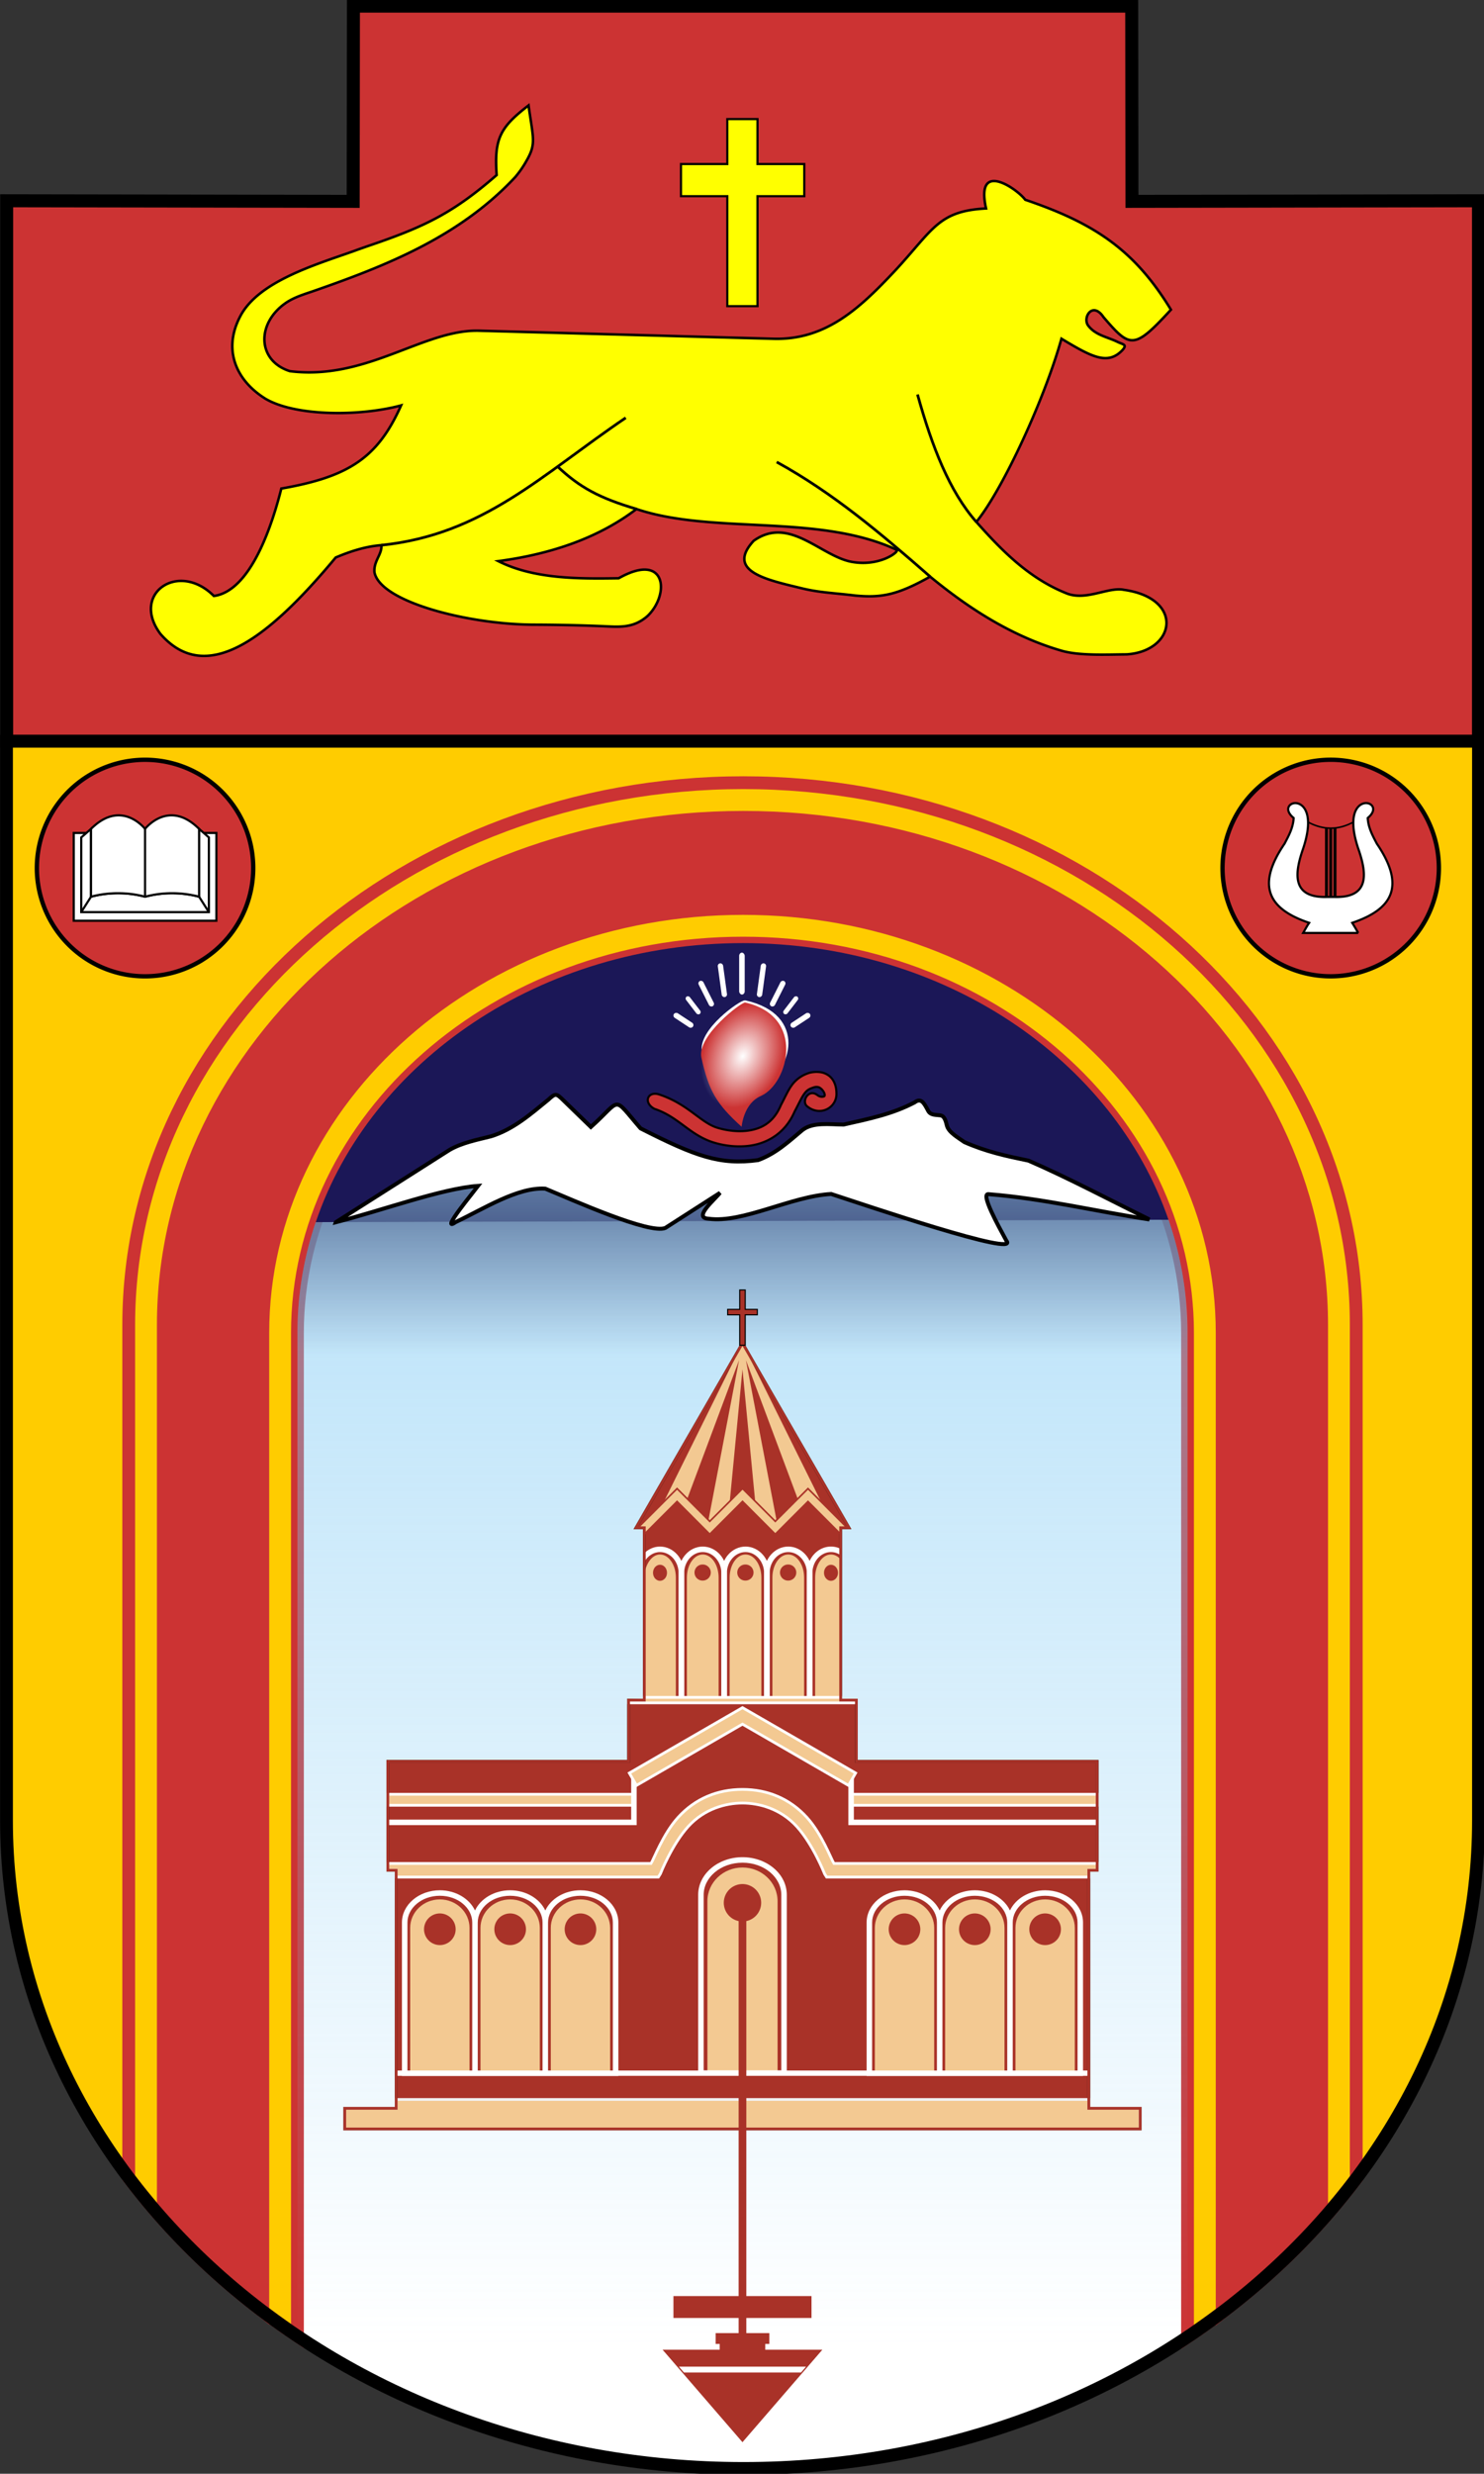 <svg xmlns="http://www.w3.org/2000/svg" xmlns:xlink="http://www.w3.org/1999/xlink" width="578.435" height="963.342" viewBox="0 0 153.044 254.884"><rect x="0" y="0" width="153.044" height="254.884" fill="#333333" stroke="none"/><defs><linearGradient id="d"><stop style="stop-color:#1b1757;stop-opacity:1" offset="0"/><stop style="stop-color:#1b1757;stop-opacity:0" offset="1"/></linearGradient><linearGradient gradientTransform="matrix(.662 0 0 .662 -123.416 -6.784)" xlink:href="#a" id="g" x1="396.479" y1="145.239" x2="396.479" y2="184.66" gradientUnits="userSpaceOnUse"/><linearGradient id="a"><stop style="stop-color:#5d79a2;stop-opacity:1" offset="0"/><stop style="stop-color:#5d79a2;stop-opacity:0" offset="1"/></linearGradient><linearGradient gradientTransform="matrix(.662 0 0 .662 -123.416 -6.784)" xlink:href="#b" id="e" x1="396.479" y1="167.849" x2="396.479" y2="413.524" gradientUnits="userSpaceOnUse"/><linearGradient id="b"><stop style="stop-color:#7fcaf4;stop-opacity:1" offset="0"/><stop style="stop-color:#7fcaf4;stop-opacity:0" offset="1"/></linearGradient><linearGradient id="c"><stop style="stop-color:#fff;stop-opacity:1" offset="0"/><stop style="stop-color:#fff;stop-opacity:0" offset="1"/></linearGradient><linearGradient xlink:href="#d" id="f" x1="139.095" y1="96.432" x2="139.095" y2="111.719" gradientUnits="userSpaceOnUse" gradientTransform="matrix(2.502 0 0 2.502 -208.98 -146.372)"/><radialGradient xlink:href="#c" id="h" cx="721.724" cy="182.712" fx="721.724" fy="182.712" r="5.625" gradientUnits="userSpaceOnUse" gradientTransform="matrix(1.036 .273 -.272 1.434 -544.332 -434.462)"/></defs><path d="M26.504 21.6v-82.624l53.02.09.038-29.842h119.084l.037 29.842 53.023-.09V21.6z" style="display:inline;fill:#c33;fill-opacity:1;stroke:#000;stroke-width:1.986;stroke-linecap:butt;stroke-linejoin:miter;stroke-miterlimit:4;stroke-dasharray:none;stroke-opacity:1" transform="translate(-17.175 61.816) scale(.674)"/><path style="display:inline;fill:#ff0;fill-opacity:1;stroke:#000;stroke-width:.386px;stroke-linecap:butt;stroke-linejoin:miter;stroke-opacity:1" d="M98.841-41.156c15.026.41 30.051.822 45.077 1.233 8.09.198 13.307-4.894 18.447-10.336 5.93-6.382 6.644-9.204 13.993-9.588-1.69-7.595 4.918-2.85 5.991-1.332 10.698 3.62 16.764 7.737 22.299 16.808-5.674 6.17-6.23 5.894-10.32 1.138-1.72-2.537-3.307.18-2.285 1.363 1.109 1.394 2.803 1.646 4.353 2.384.906.452 1.584.402.884 1.235-2.282 2.486-4.815 1.059-9.384-1.683-2.626 9.348-9.005 23.073-13.023 28.008C178.55-7.808 182.79-3.337 188.696-1c3 1.187 6.35-1.038 8.778-.543 9.224 1.301 7.937 9.361.406 9.866-3 .015-7.207.24-9.96-.558-8.157-2.361-14.917-7.062-20.118-11.33-5.18 2.928-7.664 3.24-11.444 2.897-3.145-.39-5.459-.446-8.16-1.103-5.36-1.302-11.716-2.577-7.396-7.268 5.532-3.96 10.407 2.56 15.245 3.254 4.15.661 7.142-1.646 6.623-1.886-12.001-5.568-28.073-2.284-39.805-6.227-5.598 4.263-12.712 6.84-21.134 7.964 5.49 2.775 12.415 2.708 18.413 2.621 7.305-4.128 7.867 2.408 4.454 5.735-2.207 1.97-4.408 1.693-6.958 1.586a280.682 280.682 0 0 0-10.527-.226C97.063 3.738 83.611.277 82.778-4.242c-.151-1.701 1.198-2.754 1.057-4.13-2.421.174-4.872.983-6.989 1.886C66.317 6.174 56.94 13.113 50.026 5.19 45.425-.96 52.786-6.03 58.209-.606c5.817-.788 9.065-11.477 10.318-16.42 10.27-1.796 14.743-4.665 18.325-12.712-6.245 1.685-16.059 1.7-20.705-.99-4.578-2.823-6.64-7.58-3.847-12.743 2.821-5.215 11.296-7.73 17.199-9.817.973-.358 1.916-.687 2.83-.999 8.314-2.852 12.569-4.939 19.147-10.664-.378-5.502.443-7.242 4.881-10.65.707 5.129 1.206 5.858-.34 8.513a15.232 15.232 0 0 1-1.716 2.464c-8.59 9.208-20.01 13.623-30.873 17.413-1.525.517-2.963.954-4.217 1.81-4.509 3.107-4.408 8.827.622 10.426 11.754 1.48 20.493-6.44 29.01-6.182z" transform="translate(-17.175 61.816) scale(.674)"/><path style="display:inline;fill:none;stroke:#000;stroke-width:.415px;stroke-linecap:butt;stroke-linejoin:miter;stroke-opacity:1" d="M167.802-3.564c-7.45-6.521-14.824-12.77-23.474-17.52M83.835-8.372c15.592-1.602 24.55-10.788 37.39-19.471M174.873-11.926c-4.118-4.667-6.774-11.494-9.002-19.482" transform="translate(-17.175 61.816) scale(.674)"/><path style="display:inline;fill:none;stroke:#000;stroke-width:.415px;stroke-linecap:butt;stroke-linejoin:miter;stroke-opacity:1" d="M122.865-13.896c-5.706-1.697-8.678-3.291-12.155-6.58" transform="translate(-17.175 61.816) scale(.674)"/><path d="M136.769-73.509v6.87h-7.087v4.92h7.087v16.809h4.62v-16.808h7.156v-4.921h-7.156v-6.87z" style="display:inline;fill:#ff0;fill-opacity:1;stroke:#000;stroke-width:.334;stroke-linecap:butt;stroke-linejoin:miter;stroke-miterlimit:4;stroke-dasharray:none;stroke-opacity:1" transform="translate(-17.175 61.816) scale(.674)"/><path d="M26.476 21.6v164.992c0 54.676 50.576 99.05 112.768 99.05s112.462-44.374 112.462-99.05V21.6z" style="display:inline;fill:#fc0;fill-opacity:1;stroke:none;stroke-width:.066;stroke-miterlimit:4;stroke-dasharray:none" transform="translate(-17.175 61.816) scale(.674)"/><path d="M139.186 52.46c-37.81 0-68.194 26.86-68.194 59.575v153.37c18.96 12.693 42.616 20.237 68.251 20.237 25.548 0 49.08-7.492 67.945-20.106v-153.5c0-32.725-30.192-59.576-68.002-59.576z" style="display:inline;fill:#fff;fill-opacity:1;stroke:none;stroke-width:.066;stroke-miterlimit:4;stroke-dasharray:none" transform="translate(-17.175 61.816) scale(.674)"/><path d="M237.563 55.204a16.552 16.552 0 0 1-22.69-5.75 16.552 16.552 0 0 1 5.748-22.691 16.552 16.552 0 0 1 22.691 5.747 16.552 16.552 0 0 1-5.746 22.692" style="display:inline;opacity:1;fill:#c33;fill-opacity:1;fill-rule:evenodd;stroke:#000;stroke-width:.662;stroke-linecap:square;stroke-miterlimit:4;stroke-dasharray:none;stroke-dashoffset:0;stroke-opacity:1;paint-order:markers fill stroke" transform="translate(-17.175 61.816) scale(.674)"/><path d="M223.645 31.058c-.98.024-1.675 1.08-.22 2.274-.076 1.506-.776 2.748-1.391 3.926-4.448 6.53-2.379 10.035 3.765 12.1-.325.467-.624 1.039-.92 1.551h8.428a37.463 37.463 0 0 0-.92-1.551c6.144-2.065 8.213-5.57 3.765-12.1-.615-1.178-1.315-2.42-1.391-3.926 3.327-2.73-4.579-4.736-1.465 4.64 1.232 3.529 1.977 7.574-3.56 7.433h-1.285c-5.536.14-4.793-3.904-3.561-7.432 1.751-5.275.018-6.947-1.245-6.915z" style="display:inline;fill:#fff;fill-opacity:1;stroke:none;stroke-width:.246;stroke-linecap:butt;stroke-linejoin:miter;stroke-miterlimit:4;stroke-dasharray:none;stroke-opacity:1" transform="translate(-17.175 61.816) scale(.674)"/><path style="display:inline;fill:none;fill-opacity:1;stroke:#000;stroke-width:.331;stroke-linecap:butt;stroke-linejoin:miter;stroke-miterlimit:4;stroke-dasharray:none;stroke-opacity:1" d="M223.645 31.058c-.98.024-1.675 1.08-.22 2.274-.076 1.506-.776 2.748-1.391 3.926-4.448 6.53-2.379 10.035 3.765 12.1-.325.467-.624 1.039-.92 1.551h8.428a37.463 37.463 0 0 0-.92-1.551c6.144-2.065 8.213-5.57 3.765-12.1-.615-1.178-1.315-2.42-1.391-3.926 3.327-2.73-4.579-4.736-1.465 4.64 1.232 3.529 1.977 7.574-3.56 7.433h-1.285c-5.536.14-4.793-3.904-3.561-7.432 1.751-5.275.018-6.947-1.245-6.915z" transform="translate(-17.175 61.816) scale(.674)"/><path style="color:#000;font-style:normal;font-variant:normal;font-weight:400;font-stretch:normal;font-size:medium;line-height:normal;font-family:sans-serif;font-variant-ligatures:normal;font-variant-position:normal;font-variant-caps:normal;font-variant-numeric:normal;font-variant-alternates:normal;font-feature-settings:normal;text-indent:0;text-align:start;text-decoration:none;text-decoration-line:none;text-decoration-style:solid;text-decoration-color:#000;letter-spacing:normal;word-spacing:normal;text-transform:none;writing-mode:lr-tb;direction:ltr;text-orientation:mixed;dominant-baseline:auto;baseline-shift:baseline;text-anchor:start;white-space:normal;shape-padding:0;clip-rule:nonzero;display:inline;overflow:visible;visibility:visible;opacity:1;isolation:auto;mix-blend-mode:normal;color-interpolation:sRGB;color-interpolation-filters:linearRGB;solid-color:#000;solid-opacity:1;vector-effect:none;fill:#000;fill-opacity:1;fill-rule:nonzero;stroke:none;stroke-width:.459;stroke-linecap:butt;stroke-linejoin:miter;stroke-miterlimit:4;stroke-dasharray:none;stroke-dashoffset:0;stroke-opacity:1;color-rendering:auto;image-rendering:auto;shape-rendering:auto;text-rendering:auto;enable-background:accumulate" d="m225.746 33.89.005.277c.821.412 1.646.681 2.472.79v10.32h.457V35l.185.008v10.269h.458V35.009c.065-.002.13-.003.194-.006v10.274h.459v-10.32c.822-.108 1.643-.377 2.46-.795l.002-.272c-2.238 1.184-4.453 1.164-6.69 0z" transform="translate(-17.175 61.816) scale(.674)"/><path d="M56.147 55.206a16.552 16.552 0 0 1-22.69-5.75 16.552 16.552 0 0 1 5.748-22.691 16.552 16.552 0 0 1 22.691 5.747 16.552 16.552 0 0 1-5.746 22.692" style="display:inline;opacity:1;fill:#c33;fill-opacity:1;fill-rule:evenodd;stroke:#000;stroke-width:.662;stroke-linecap:square;stroke-miterlimit:4;stroke-dasharray:none;stroke-dashoffset:0;stroke-opacity:1;paint-order:markers fill stroke" transform="translate(-17.175 61.816) scale(.674)"/><path d="M36.764 35.622v13.42H58.589v-13.42H39.403z" style="fill:#fff;fill-opacity:1;stroke:#000;stroke-width:.331;stroke-linecap:butt;stroke-linejoin:miter;stroke-miterlimit:4;stroke-dasharray:none;stroke-opacity:1" transform="translate(-17.175 61.816) scale(.674)"/><path style="fill:#fff;fill-opacity:1;stroke:#000;stroke-width:.331;stroke-linecap:butt;stroke-linejoin:miter;stroke-miterlimit:4;stroke-dasharray:none;stroke-opacity:1" d="m39.408 35.002-1.498 1.305v11.415h19.534V36.307l-1.499-1.305v10.365a16.308 16.308 0 0 0-8.268 0 16.308 16.308 0 0 0-8.269 0z" transform="translate(-17.175 61.816) scale(.674)"/><path style="fill:#fff;fill-opacity:1;stroke:#000;stroke-width:.331;stroke-linecap:butt;stroke-linejoin:miter;stroke-miterlimit:4;stroke-dasharray:none;stroke-opacity:1" d="M43.394 32.935c-1.173.062-2.528.608-3.986 2.066v10.366c2.6-.697 5.567-.724 8.269 0a16.308 16.308 0 0 1 8.268 0V35.001c-4.666-4.665-8.268 0-8.268 0s-1.703-2.204-4.283-2.066z" transform="translate(-17.175 61.816) scale(.674)"/><path style="fill:none;stroke:#000;stroke-width:.331;stroke-linecap:butt;stroke-linejoin:miter;stroke-miterlimit:4;stroke-dasharray:none;stroke-opacity:1" d="m39.408 45.367-1.498 2.355" transform="translate(-17.175 61.816) scale(.674)"/><path style="display:inline;fill:none;stroke:#000;stroke-width:.331;stroke-linecap:butt;stroke-linejoin:miter;stroke-miterlimit:4;stroke-dasharray:none;stroke-opacity:1" d="m55.945 45.367 1.498 2.355" transform="translate(-17.175 61.816) scale(.674)"/><path style="fill:none;stroke:#000;stroke-width:.331;stroke-linecap:butt;stroke-linejoin:miter;stroke-miterlimit:4;stroke-dasharray:none;stroke-opacity:1" d="M47.677 35.001v10.366" transform="translate(-17.175 61.816) scale(.674)"/><path d="M139.214 30.584c-50.401 0-91.388 35.961-91.388 80.27v133.702c5.858 7.112 12.764 13.514 20.518 19.033V112.036c0-34.348 31.773-62.224 70.843-62.224 39.07 0 70.65 27.876 70.65 62.224v151.683c7.756-5.514 14.661-11.917 20.518-19.034v-133.83c0-44.31-40.74-80.271-91.14-80.271z" style="display:inline;fill:#c33;fill-opacity:1;stroke:none;stroke-width:1.958;stroke-miterlimit:4;stroke-dasharray:none" transform="translate(-17.175 61.816) scale(.674)"/><path d="M139.214 27.935c-51.661 0-94.037 36.977-94.037 82.92v130.33c7.008 9.288 15.747 17.48 25.815 24.22v-153.37c0-32.714 30.385-59.575 68.194-59.575 37.81 0 68.002 26.85 68.002 59.575v153.502c10.071-6.734 18.81-14.927 25.815-24.223v-130.46c0-45.932-42.128-82.919-93.79-82.919zm0 5.297c49.141 0 88.492 34.936 88.492 77.622v136.229c-4.483 5.346-9.592 10.262-15.221 14.692v-149.74c0-35.97-32.97-64.872-73.299-64.872-40.329 0-73.49 28.891-73.49 64.872v149.606c-5.629-4.432-10.737-9.348-15.222-14.691V110.854c0-42.676 39.598-77.622 88.74-77.622z" style="display:inline;fill:#fc0;fill-opacity:1;stroke:#c33;stroke-width:1.958;stroke-miterlimit:4;stroke-dasharray:none;stroke-opacity:1" transform="translate(-17.175 61.816) scale(.674)"/><path style="display:inline;opacity:.5;fill:url(#e);fill-opacity:1;fill-rule:evenodd;stroke:none;stroke-width:2.085;stroke-miterlimit:4;stroke-dasharray:none;stroke-opacity:1" d="M74.521 93.107c-.21.549-.402 1.104-.595 1.66a54.3 54.3 0 0 1 .604-1.66zm129.146 0c.12.314.236.629.35.944-.113-.314-.218-.632-.337-.944zm.601 1.646-130.47.374a52.475 52.475 0 0 0-2.806 16.908v153.37c18.96 12.693 42.616 20.238 68.251 20.238 25.548 0 49.08-7.494 67.945-20.107v-153.5a52.763 52.763 0 0 0-2.92-17.283z" transform="translate(-17.175 61.816) scale(.674)"/><path style="display:inline;fill:url(#f);fill-opacity:1;stroke:none;stroke-width:.066;stroke-miterlimit:4;stroke-dasharray:none;stroke-opacity:1" d="M139.186 52.46c-31.03 0-57.055 18.094-65.392 42.666l14.153-.04 5.964-.017 13.813-.04 96.553-.276c-8.424-24.387-34.216-42.293-65.09-42.293Z" transform="translate(-17.175 61.816) scale(.674)"/><path style="display:inline;fill:url(#g);fill-opacity:1;stroke:none;stroke-width:.662px;stroke-linecap:butt;stroke-linejoin:miter;stroke-opacity:1" d="M98.652 89.565c-5.628.424-14.528 3.711-21.793 5.568l-3.064-.006a52.615 52.615 0 0 0-2.693 13.565l-.007.097c-.013.173-.018.346-.029.52a52.48 52.48 0 0 0-.075 2.727v10.89l136.196-1.164c-.166-5.517.125-11.039-.448-16.551a52.986 52.986 0 0 0-2.462-10.456v-.002l-2.927.009c-7.983-1.204-16.232-3.261-24.58-3.918-1.341-.231 1.431 4.78 2.693 7.103 2.225 2.657-21.726-5.492-26.801-7.133-6.093.326-13.551 4.492-18.745 3.781-2.478-.116.916-2.905 1.735-3.96l-8.363 5.366c-2.412 1.01-14.139-4.255-18.377-6.006-4.23-.267-9.493 3.133-13.706 5.11-2.6 1.802 3.035-4.977 3.446-5.54z" transform="translate(-17.175 61.816) scale(.674)"/><path style="display:inline;fill:#fff;fill-opacity:1;stroke:#000;stroke-width:.606px;stroke-linecap:butt;stroke-linejoin:miter;stroke-opacity:1" d="m76.86 95.133 17.418-11.066c1.908-1.097 4.178-1.528 6.336-2.073 3.401-1.056 5.99-3.33 8.77-5.597 1.138-1.066 1.243-.935 2.349.137l4.16 4.035c4.807-4.297 3.176-4.894 7.604.214 8.452 4.29 12.136 5.631 17.98 4.85 2.754-.996 4.773-2.92 6.783-4.594 1.6-1.249 4.174-.856 6.294-.838 3.92-.878 7.472-1.6 10.88-3.393 1.006-.768 1.46.184 1.982 1.124.357.817.974.755 1.836.85.753.023.94.869 1.126 1.612.305 1.04 1.74 1.816 2.665 2.486 3.397 1.495 6.34 2.115 9.813 2.833 6.002 2.6 12.57 6.075 18.494 8.992-7.983-1.205-16.233-3.204-24.58-3.861-1.342-.231 1.432 4.78 2.694 7.103 2.225 2.657-21.726-5.492-26.802-7.134-6.093.326-13.55 4.493-18.744 3.782-2.478-.115.915-2.905 1.733-3.96l-8.362 5.366c-2.412 1.01-14.138-4.254-18.377-6.005-4.229-.268-9.493 3.132-13.706 5.11-2.599 1.8 3.036-4.978 3.447-5.541-5.628.423-14.528 3.711-21.793 5.568z" transform="translate(-17.175 61.816) scale(.674)"/><g transform="translate(-17.175 61.816) scale(.674)"><rect ry=".499" y="53.917" x="138.582" height="6.409" width=".849" style="opacity:1;fill:#fff;fill-opacity:1;fill-rule:evenodd;stroke:none;stroke-width:.316;stroke-miterlimit:4;stroke-dasharray:none;stroke-opacity:1"/><rect transform="rotate(-7.777)" ry=".408" y="73.398" x="126.492" height="5.21" width=".816" style="display:inline;opacity:1;fill:#fff;fill-opacity:1;fill-rule:evenodd;stroke:none;stroke-width:.258;stroke-miterlimit:4;stroke-dasharray:none;stroke-opacity:1"/><rect transform="rotate(-26.784)" ry=".405" y="111.745" x="91.687" height="4.319" width=".809" style="display:inline;opacity:1;fill:#fff;fill-opacity:1;fill-rule:evenodd;stroke:none;stroke-width:.211;stroke-miterlimit:4;stroke-dasharray:none;stroke-opacity:1"/><rect transform="rotate(-37.512)" ry=".357" y="127.592" x="66.25" height="3.322" width=".713" style="display:inline;opacity:1;fill:#fff;fill-opacity:1;fill-rule:evenodd;stroke:none;stroke-width:.156;stroke-miterlimit:4;stroke-dasharray:none;stroke-opacity:1"/><rect transform="rotate(-56.658)" ry=".421" y="142.224" x="17.381" height="3.491" width=".842" style="display:inline;opacity:1;fill:#fff;fill-opacity:1;fill-rule:evenodd;stroke:none;stroke-width:.156;stroke-miterlimit:4;stroke-dasharray:none;stroke-opacity:1"/><rect style="display:inline;opacity:1;fill:#fff;fill-opacity:1;fill-rule:evenodd;stroke:none;stroke-width:.258;stroke-miterlimit:4;stroke-dasharray:none;stroke-opacity:1" width=".816" height="5.21" x="-148.965" y="35.779" ry=".408" transform="scale(-1 1) rotate(-7.777)"/><rect style="display:inline;opacity:1;fill:#fff;fill-opacity:1;fill-rule:evenodd;stroke:none;stroke-width:.211;stroke-miterlimit:4;stroke-dasharray:none;stroke-opacity:1" width=".809" height="4.319" x="-156.499" y="-13.535" ry=".405" transform="scale(-1 1) rotate(-26.784)"/><rect style="display:inline;opacity:1;fill:#fff;fill-opacity:1;fill-rule:evenodd;stroke:none;stroke-width:.156;stroke-miterlimit:4;stroke-dasharray:none;stroke-opacity:1" width=".713" height="3.322" x="-154.276" y="-41.7" ry=".357" transform="scale(-1 1) rotate(-37.512)"/><rect style="display:inline;opacity:1;fill:#fff;fill-opacity:1;fill-rule:evenodd;stroke:none;stroke-width:.156;stroke-miterlimit:4;stroke-dasharray:none;stroke-opacity:1" width=".842" height="3.491" x="-135.426" y="-90.029" ry=".421" transform="scale(-1 1) rotate(-56.658)"/></g><path style="color:#000;font-style:normal;font-variant:normal;font-weight:400;font-stretch:normal;font-size:medium;line-height:normal;font-family:sans-serif;font-variant-ligatures:normal;font-variant-position:normal;font-variant-caps:normal;font-variant-numeric:normal;font-variant-alternates:normal;font-feature-settings:normal;text-indent:0;text-align:start;text-decoration:none;text-decoration-line:none;text-decoration-style:solid;text-decoration-color:#000;letter-spacing:normal;word-spacing:normal;text-transform:none;writing-mode:lr-tb;direction:ltr;text-orientation:mixed;dominant-baseline:auto;baseline-shift:baseline;text-anchor:start;white-space:normal;shape-padding:0;clip-rule:nonzero;display:inline;overflow:visible;visibility:visible;opacity:1;isolation:auto;mix-blend-mode:normal;color-interpolation:sRGB;color-interpolation-filters:linearRGB;solid-color:#000;solid-opacity:1;vector-effect:none;fill:#c33;fill-opacity:1;fill-rule:nonzero;stroke:#050101;stroke-width:.331;stroke-linecap:butt;stroke-linejoin:miter;stroke-miterlimit:4;stroke-dasharray:none;stroke-dashoffset:0;stroke-opacity:1;color-rendering:auto;image-rendering:auto;shape-rendering:auto;text-rendering:auto;enable-background:accumulate" d="M150.977 72.19a4.483 4.483 0 0 0-1.575.083l-.046.01-.047.015c-1.206.372-2.096 1.07-2.701 1.923-.605.852-1.003 1.797-1.63 2.983l-.021.041-.018.043c-1.157 2.7-3.051 3.58-5.07 3.85-2.017.269-4.133-.252-4.982-.574h-.001c-2.403-.93-4.315-3.56-8.53-4.962-1.807-.584-2.489 1.272-.731 2.198 3.492 1.162 5.147 3.66 8.432 4.928l.003.002h.004c1.203.457 3.537 1.05 6.114.706 2.577-.344 5.422-1.804 6.891-5.235l-.04.084c.666-1.26 1.079-2.174 1.47-2.723.377-.533.676-.779 1.437-1.023.388-.14.767-.133 1.06.087.576.408.862 1.18.544 1.276-.109.04-.54.164-1.041-.248-1.366-.961-2.454 1.088-1.472 1.791 1.998 1.591 4.564.15 4.438-2.086-.016-1.008-.33-1.995-1.114-2.607a2.834 2.834 0 0 0-1.373-.563z" transform="translate(-17.175 61.816) scale(.674)"/><path d="M138.894 76.789s.334-1.75 3.065-2.909c4.212-1.941 6.817-10.253-2.461-12.337-.53-.104-6.954 4.29-6.29 7.614 1.137 5.031 1.722 4.055 5.686 7.632z" style="opacity:1;fill:none;fill-opacity:1;stroke:#fdfdfd;stroke-width:.662px;stroke-linecap:butt;stroke-linejoin:miter;stroke-opacity:1" transform="translate(-17.175 61.816) scale(.674)"/><path style="opacity:1;fill:#c33;fill-opacity:1;stroke:none;stroke-width:.662px;stroke-linecap:butt;stroke-linejoin:miter;stroke-opacity:1" d="M138.96 80.537s.257-3.568 2.988-4.727c4.212-1.942 6.828-12.183-2.45-14.267-.53-.104-7.368 5.077-6.703 8.4 1.136 5.031 2.202 7.017 6.166 10.594z" transform="translate(-17.175 61.816) scale(.674)"/><path style="opacity:1;fill:url(#h);fill-opacity:1;fill-rule:nonzero;stroke:none;stroke-width:1.048;stroke-linecap:square;stroke-miterlimit:4;stroke-dasharray:none;stroke-dashoffset:0;stroke-opacity:1;paint-order:markers fill stroke" d="M160.125 24.148a6.368 9.003 0 0 1-6.354 9.004 6.368 9.003 0 0 1-6.382-8.965 6.368 9.003 0 0 1 6.327-9.042 6.368 9.003 0 0 1 6.408 8.926" transform="rotate(17.535 -208.982 -24.77) scale(.674)"/><path d="m139.09 113.612-3.879 6.716-12.419 21.511h1.278v26.346h-2.407v9.362H84.827v16.648h1.277v36.393h-7.87v3.152h121.711v-3.152h-7.87v-36.393h1.278v-16.648h-36.836v-9.362h-2.406v-26.346h1.278l-12.42-21.51z" style="display:inline;fill:#a93228;fill-opacity:1;stroke:#000;stroke-width:.42;stroke-linecap:butt;stroke-linejoin:miter;stroke-miterlimit:4;stroke-dasharray:none;stroke-opacity:1" transform="translate(-17.175 61.816) scale(.674)"/><path style="color:#000;font-style:normal;font-variant:normal;font-weight:400;font-stretch:normal;font-size:medium;line-height:normal;font-family:sans-serif;font-variant-ligatures:normal;font-variant-position:normal;font-variant-caps:normal;font-variant-numeric:normal;font-variant-alternates:normal;font-feature-settings:normal;text-indent:0;text-align:start;text-decoration:none;text-decoration-line:none;text-decoration-style:solid;text-decoration-color:#000;letter-spacing:normal;word-spacing:normal;text-transform:none;writing-mode:lr-tb;direction:ltr;text-orientation:mixed;dominant-baseline:auto;baseline-shift:baseline;text-anchor:start;white-space:normal;shape-padding:0;clip-rule:nonzero;display:inline;overflow:visible;visibility:visible;opacity:1;isolation:auto;mix-blend-mode:normal;color-interpolation:sRGB;color-interpolation-filters:linearRGB;solid-color:#000;solid-opacity:1;vector-effect:none;fill:#f3c992;fill-opacity:1;fill-rule:nonzero;stroke:#fff;stroke-width:.42;stroke-linecap:butt;stroke-linejoin:miter;stroke-miterlimit:4;stroke-dasharray:none;stroke-dashoffset:0;stroke-opacity:1;color-rendering:auto;image-rendering:auto;shape-rendering:auto;text-rendering:auto;enable-background:accumulate" d="M139.09 181.834c-3.757 0-7.19 1.358-9.841 4.265-2.296 2.518-3.742 6.427-4.151 7.053h-40.27v1.043h1.276v1.044h40.112l.307-.484s1.759-4.498 4.268-7.25 5.8-3.584 8.3-3.584c2.498 0 5.788.832 8.297 3.584 2.51 2.752 4.268 7.25 4.268 7.25l.309.484h40.11v-1.044h1.278v-1.043h-40.27c-.41-.626-1.857-4.535-4.153-7.053-2.65-2.907-6.083-4.265-9.84-4.265z" transform="translate(-17.175 61.816) scale(.674)"/><path style="display:inline;opacity:1;fill:#f3c992;fill-opacity:1;fill-rule:evenodd;stroke:#f1f1f1;stroke-width:.42;stroke-miterlimit:4;stroke-dasharray:none;stroke-opacity:1" d="M86.105 229.237v1.352h-7.87l-.001 3.15h121.711v-3.15h-7.868v-1.352z" transform="translate(-17.175 61.816) scale(.674)"/><path style="display:inline;opacity:1;fill:#f3c992;fill-opacity:1;fill-rule:evenodd;stroke:none;stroke-width:2.27;stroke-miterlimit:4;stroke-dasharray:none;stroke-opacity:1" d="M185.398 198.653c-2.508 0-4.54 1.948-4.539 4.35v22.233h9.079v-22.233c0-2.402-2.033-4.35-4.54-4.35z" transform="translate(-17.175 61.816) scale(.674)"/><path style="display:inline;opacity:1;fill:#a93228;fill-opacity:1;fill-rule:nonzero;stroke:#a93228;stroke-width:.326;stroke-linecap:square;stroke-miterlimit:4;stroke-dasharray:none;stroke-dashoffset:0;stroke-opacity:1;paint-order:markers fill stroke" d="M185.398 200.96a2.255 2.255 0 1 0 0 4.51 2.255 2.255 0 0 0 0-4.51z" transform="translate(-17.175 61.816) scale(.674)"/><path d="M174.64 198.653c-2.507 0-4.54 1.948-4.539 4.35v22.233h9.08v-22.233c0-2.402-2.034-4.35-4.541-4.35z" style="display:inline;opacity:1;fill:#f3c992;fill-opacity:1;fill-rule:evenodd;stroke:none;stroke-width:2.27;stroke-miterlimit:4;stroke-dasharray:none;stroke-opacity:1" transform="translate(-17.175 61.816) scale(.674)"/><path d="M174.64 200.96a2.255 2.255 0 1 0 0 4.51 2.255 2.255 0 0 0 0-4.51z" style="display:inline;opacity:1;fill:#a93228;fill-opacity:1;fill-rule:nonzero;stroke:#a93228;stroke-width:.326;stroke-linecap:square;stroke-miterlimit:4;stroke-dasharray:none;stroke-dashoffset:0;stroke-opacity:1;paint-order:markers fill stroke" transform="translate(-17.175 61.816) scale(.674)"/><path style="display:inline;opacity:1;fill:#f3c992;fill-opacity:1;fill-rule:evenodd;stroke:none;stroke-width:2.27;stroke-miterlimit:4;stroke-dasharray:none;stroke-opacity:1" d="M163.882 198.653c-2.507 0-4.539 1.948-4.539 4.35v22.233h9.08v-22.233c0-2.402-2.034-4.35-4.54-4.35z" transform="translate(-17.175 61.816) scale(.674)"/><path style="display:inline;opacity:1;fill:#a93228;fill-opacity:1;fill-rule:nonzero;stroke:#a93228;stroke-width:.326;stroke-linecap:square;stroke-miterlimit:4;stroke-dasharray:none;stroke-dashoffset:0;stroke-opacity:1;paint-order:markers fill stroke" d="M163.882 200.96a2.255 2.255 0 1 0 0 4.51 2.255 2.255 0 0 0 0-4.51z" transform="translate(-17.175 61.816) scale(.674)"/><path style="display:inline;opacity:1;fill:#f3c992;fill-opacity:1;fill-rule:evenodd;stroke:none;stroke-width:2.685;stroke-miterlimit:4;stroke-dasharray:none;stroke-opacity:1" d="M139.09 193.773c-2.965 0-5.367 2.303-5.367 5.143v26.288h10.735v-26.288c0-2.84-2.404-5.143-5.369-5.143z" transform="translate(-17.175 61.816) scale(.674)"/><path d="M114.3 198.653c2.507 0 4.539 1.948 4.538 4.35v22.233h-9.079v-22.233c0-2.402 2.033-4.35 4.54-4.35z" style="display:inline;opacity:1;fill:#f3c992;fill-opacity:1;fill-rule:evenodd;stroke:none;stroke-width:2.27;stroke-miterlimit:4;stroke-dasharray:none;stroke-opacity:1" transform="translate(-17.175 61.816) scale(.674)"/><path d="M114.3 200.96a2.255 2.255 0 1 1 0 4.51 2.255 2.255 0 0 1 0-4.51z" style="display:inline;opacity:1;fill:#a93228;fill-opacity:1;fill-rule:nonzero;stroke:#a93228;stroke-width:.326;stroke-linecap:square;stroke-miterlimit:4;stroke-dasharray:none;stroke-dashoffset:0;stroke-opacity:1;paint-order:markers fill stroke" transform="translate(-17.175 61.816) scale(.674)"/><path d="M92.784 198.653c2.507 0 4.539 1.948 4.539 4.35v22.233h-9.08v-22.233c0-2.402 2.034-4.35 4.541-4.35z" style="display:inline;opacity:1;fill:#f3c992;fill-opacity:1;fill-rule:evenodd;stroke:none;stroke-width:2.27;stroke-miterlimit:4;stroke-dasharray:none;stroke-opacity:1" transform="translate(-17.175 61.816) scale(.674)"/><path d="M92.784 200.96a2.255 2.255 0 1 1 0 4.51 2.255 2.255 0 0 1 0-4.51z" style="display:inline;opacity:1;fill:#a93228;fill-opacity:1;fill-rule:nonzero;stroke:#a93228;stroke-width:.326;stroke-linecap:square;stroke-miterlimit:4;stroke-dasharray:none;stroke-dashoffset:0;stroke-opacity:1;paint-order:markers fill stroke" transform="translate(-17.175 61.816) scale(.674)"/><path style="display:inline;opacity:1;fill:#f3c992;fill-opacity:1;fill-rule:evenodd;stroke:none;stroke-width:2.27;stroke-miterlimit:4;stroke-dasharray:none;stroke-opacity:1" d="M103.542 198.653c2.507 0 4.539 1.948 4.538 4.35v22.233h-9.078v-22.233c0-2.402 2.032-4.35 4.54-4.35z" transform="translate(-17.175 61.816) scale(.674)"/><path style="display:inline;opacity:1;fill:#a93228;fill-opacity:1;fill-rule:nonzero;stroke:#a93228;stroke-width:.326;stroke-linecap:square;stroke-miterlimit:4;stroke-dasharray:none;stroke-dashoffset:0;stroke-opacity:1;paint-order:markers fill stroke" d="M103.542 200.96a2.255 2.255 0 1 1 0 4.51 2.255 2.255 0 0 1 0-4.51z" transform="translate(-17.175 61.816) scale(.674)"/><path d="M139.09 192.197c-3.704 0-6.78 2.537-6.78 5.752v26.865h-12.212v-22.63c0-2.76-2.638-4.93-5.799-4.93-2.413 0-4.517 1.265-5.38 3.091-.862-1.825-2.965-3.09-5.378-3.09-2.412 0-4.514 1.264-5.378 3.089-.863-1.825-2.967-3.09-5.38-3.09-3.16 0-5.8 2.169-5.8 4.93V224.815h-.878v.81h.879v.03H120.098v-.03h37.986v.03h33.114v-.03h.879v-.81h-.879v-22.629c0-2.762-2.639-4.93-5.8-4.93-2.412 0-4.517 1.264-5.38 3.089-.863-1.825-2.966-3.09-5.378-3.09s-4.515 1.266-5.378 3.091c-.863-1.826-2.967-3.09-5.38-3.09-3.16 0-5.798 2.168-5.798 4.93v22.629H145.87V197.949c0-3.215-3.078-5.752-6.78-5.752zm0 .84c3.321 0 5.94 2.239 5.939 4.912v26.833H133.15V197.95c0-2.673 2.616-4.911 5.938-4.911zm-46.306 5.059c2.78 0 4.958 1.87 4.957 4.089v22.628h-9.917v-22.628c0-2.22 2.18-4.09 4.96-4.09zm10.757 0c2.78 0 4.958 1.87 4.958 4.089v22.628h-9.917v-22.628c0-2.22 2.18-4.09 4.96-4.09zm10.758 0c2.78 0 4.958 1.87 4.958 4.089v22.628h-9.917v-22.628c0-2.22 2.18-4.09 4.96-4.09zm49.583 0c2.78 0 4.96 1.87 4.96 4.089v22.628h-9.917v-22.628c0-2.22 2.177-4.09 4.957-4.09zm10.758 0c2.78 0 4.96 1.87 4.96 4.089v22.628h-9.917v-22.628c0-2.22 2.177-4.09 4.957-4.09zm10.758 0c2.78 0 4.96 1.87 4.96 4.089v22.628h-9.918v-22.628c0-2.22 2.178-4.09 4.958-4.09z" style="display:inline;opacity:1;fill:#fff;fill-opacity:1;fill-rule:evenodd;stroke:none;stroke-width:17.347;stroke-miterlimit:4;stroke-dasharray:none;stroke-opacity:1" transform="translate(-17.175 61.816) scale(.674)"/><path d="M139.552 145.133c-1.807 0-3.27 1.639-3.27 3.66v19.342h6.54v-19.341c0-2.022-1.464-3.661-3.27-3.661z" style="display:inline;opacity:1;fill:none;fill-opacity:1;fill-rule:evenodd;stroke:#fff;stroke-width:.841;stroke-miterlimit:4;stroke-dasharray:none;stroke-opacity:1" transform="translate(-17.175 61.816) scale(.674)"/><path d="M139.552 145.926c-1.34 0-2.426 1.581-2.426 3.531v18.161h4.852v-18.16c0-1.95-1.086-3.532-2.426-3.532z" style="display:inline;opacity:1;fill:#f3c992;fill-opacity:1;fill-rule:evenodd;stroke:none;stroke-width:1.495;stroke-miterlimit:4;stroke-dasharray:none;stroke-opacity:1" transform="translate(-17.175 61.816) scale(.674)"/><path d="M139.552 147.539a1.145 1.145 0 1 0 0 2.289 1.145 1.145 0 0 0 0-2.29z" style="display:inline;opacity:1;fill:#a93228;fill-opacity:1;fill-rule:nonzero;stroke:#a93228;stroke-width:.165;stroke-linecap:square;stroke-miterlimit:4;stroke-dasharray:none;stroke-dashoffset:0;stroke-opacity:1;paint-order:markers fill stroke" transform="translate(-17.175 61.816) scale(.674)"/><path style="display:inline;opacity:1;fill:none;fill-opacity:1;fill-rule:evenodd;stroke:#fff;stroke-width:.841;stroke-miterlimit:4;stroke-dasharray:none;stroke-opacity:1" d="M133.01 145.133c-1.806 0-3.27 1.639-3.27 3.66v19.342h6.541v-19.341c0-2.022-1.464-3.661-3.27-3.661z" transform="translate(-17.175 61.816) scale(.674)"/><path style="display:inline;opacity:1;fill:#f3c992;fill-opacity:1;fill-rule:evenodd;stroke:none;stroke-width:1.495;stroke-miterlimit:4;stroke-dasharray:none;stroke-opacity:1" d="M133.01 145.926c-1.34 0-2.425 1.581-2.425 3.531v18.161h4.852v-18.16c0-1.95-1.086-3.532-2.426-3.532z" transform="translate(-17.175 61.816) scale(.674)"/><path style="display:inline;opacity:1;fill:#a93228;fill-opacity:1;fill-rule:nonzero;stroke:#a93228;stroke-width:.165;stroke-linecap:square;stroke-miterlimit:4;stroke-dasharray:none;stroke-dashoffset:0;stroke-opacity:1;paint-order:markers fill stroke" d="M133.011 147.539a1.145 1.145 0 1 0 0 2.289 1.145 1.145 0 0 0 0-2.29z" transform="translate(-17.175 61.816) scale(.674)"/><path style="display:inline;opacity:1;fill:none;fill-opacity:1;fill-rule:evenodd;stroke:#fff;stroke-width:.841;stroke-miterlimit:4;stroke-dasharray:none;stroke-opacity:1" d="M146.093 145.133c-1.807 0-3.27 1.639-3.27 3.66v19.342h6.54v-19.341c0-2.022-1.464-3.661-3.27-3.661z" transform="translate(-17.175 61.816) scale(.674)"/><path style="display:inline;opacity:1;fill:#f3c992;fill-opacity:1;fill-rule:evenodd;stroke:none;stroke-width:1.495;stroke-miterlimit:4;stroke-dasharray:none;stroke-opacity:1" d="M146.093 145.926c-1.34 0-2.426 1.581-2.426 3.531v18.161h4.852v-18.16c0-1.95-1.086-3.532-2.426-3.532z" transform="translate(-17.175 61.816) scale(.674)"/><path style="display:inline;opacity:1;fill:#a93228;fill-opacity:1;fill-rule:nonzero;stroke:#a93228;stroke-width:.165;stroke-linecap:square;stroke-miterlimit:4;stroke-dasharray:none;stroke-dashoffset:0;stroke-opacity:1;paint-order:markers fill stroke" d="M146.093 147.539a1.145 1.145 0 1 0 0 2.289 1.145 1.145 0 0 0 0-2.29z" transform="translate(-17.175 61.816) scale(.674)"/><path style="color:#000;font-style:normal;font-variant:normal;font-weight:400;font-stretch:normal;font-size:medium;line-height:normal;font-family:sans-serif;font-variant-ligatures:normal;font-variant-position:normal;font-variant-caps:normal;font-variant-numeric:normal;font-variant-alternates:normal;font-feature-settings:normal;text-indent:0;text-align:start;text-decoration:none;text-decoration-line:none;text-decoration-style:solid;text-decoration-color:#000;letter-spacing:normal;word-spacing:normal;text-transform:none;writing-mode:lr-tb;direction:ltr;text-orientation:mixed;dominant-baseline:auto;baseline-shift:baseline;text-anchor:start;white-space:normal;shape-padding:0;clip-rule:nonzero;display:inline;overflow:visible;visibility:visible;opacity:1;isolation:auto;mix-blend-mode:normal;color-interpolation:sRGB;color-interpolation-filters:linearRGB;solid-color:#000;solid-opacity:1;vector-effect:none;fill:#fff;fill-opacity:1;fill-rule:evenodd;stroke:none;stroke-width:.841;stroke-linecap:butt;stroke-linejoin:miter;stroke-miterlimit:4;stroke-dasharray:none;stroke-dashoffset:0;stroke-opacity:1;color-rendering:auto;image-rendering:auto;shape-rendering:auto;text-rendering:auto;enable-background:accumulate" d="M152.634 144.712c-2.061 0-3.692 1.857-3.692 4.081v19.762l5.17.05v-.89h-4.327v-18.922c0-1.819 1.297-3.24 2.849-3.24.54 0 1.043.18 1.478.481v-.977a3.367 3.367 0 0 0-1.478-.345z" transform="translate(-17.175 61.816) scale(.674)"/><path style="color:#000;font-style:normal;font-variant:normal;font-weight:400;font-stretch:normal;font-size:medium;line-height:normal;font-family:sans-serif;font-variant-ligatures:normal;font-variant-position:normal;font-variant-caps:normal;font-variant-numeric:normal;font-variant-alternates:normal;font-feature-settings:normal;text-indent:0;text-align:start;text-decoration:none;text-decoration-line:none;text-decoration-style:solid;text-decoration-color:#000;letter-spacing:normal;word-spacing:normal;text-transform:none;writing-mode:lr-tb;direction:ltr;text-orientation:mixed;dominant-baseline:auto;baseline-shift:baseline;text-anchor:start;white-space:normal;shape-padding:0;clip-rule:nonzero;display:inline;overflow:visible;visibility:visible;opacity:1;isolation:auto;mix-blend-mode:normal;color-interpolation:sRGB;color-interpolation-filters:linearRGB;solid-color:#000;solid-opacity:1;vector-effect:none;fill:#fff;fill-opacity:1;fill-rule:evenodd;stroke:none;stroke-width:.841;stroke-linecap:butt;stroke-linejoin:miter;stroke-miterlimit:4;stroke-dasharray:none;stroke-dashoffset:0;stroke-opacity:1;color-rendering:auto;image-rendering:auto;shape-rendering:auto;text-rendering:auto;enable-background:accumulate" d="M126.47 144.712c-.928 0-1.756.39-2.4 1.005v1.34c.51-.908 1.398-1.504 2.4-1.504 1.551 0 2.85 1.422 2.85 3.24v18.921h-5.25v.471c-.826-.347.23.289 0 .42l6.09-.05v-19.762c.001-2.225-1.63-4.08-3.69-4.08z" transform="translate(-17.175 61.816) scale(.674)"/><path style="display:inline;opacity:1;fill:#f3c992;fill-opacity:1;fill-rule:evenodd;stroke:none;stroke-width:1.495;stroke-miterlimit:4;stroke-dasharray:none;stroke-opacity:1" d="M126.47 145.926c-1.251 0-2.268 1.495-2.4 3.264v18.428h4.826v-18.161c0-1.95-1.087-3.531-2.427-3.531z" transform="translate(-17.175 61.816) scale(.674)"/><path d="M126.47 147.57c-.549 0-.993.514-.993 1.15 0 .635.444 1.15.992 1.15s.993-.515.993-1.15c0-.636-.445-1.15-.993-1.15z" style="display:inline;opacity:1;fill:#a93228;fill-opacity:1;fill-rule:nonzero;stroke:#a93228;stroke-width:.154;stroke-linecap:square;stroke-miterlimit:4;stroke-dasharray:none;stroke-dashoffset:0;stroke-opacity:1;paint-order:markers fill stroke" transform="translate(-17.175 61.816) scale(.674)"/><path d="M152.634 145.926c-1.34 0-2.426 1.58-2.426 3.53v18.162h3.904v-20.943c-.41-.463-.92-.749-1.478-.749z" style="display:inline;opacity:1;fill:#f3c992;fill-opacity:1;fill-rule:evenodd;stroke:none;stroke-width:1.495;stroke-miterlimit:4;stroke-dasharray:none;stroke-opacity:1" transform="translate(-17.175 61.816) scale(.674)"/><path style="display:inline;opacity:1;fill:#a93228;fill-opacity:1;fill-rule:nonzero;stroke:#a93228;stroke-width:.154;stroke-linecap:square;stroke-miterlimit:4;stroke-dasharray:none;stroke-dashoffset:0;stroke-opacity:1;paint-order:markers fill stroke" d="M152.634 147.57c.548 0 .992.514.992 1.15 0 .635-.444 1.15-.992 1.15s-.993-.515-.993-1.15c0-.636.445-1.15.993-1.15z" transform="translate(-17.175 61.816) scale(.674)"/><path d="M124.07 167.764v.42l-2.407.09v.33h34.854v-.42h-2.406v-.42z" style="color:#000;font-style:normal;font-variant:normal;font-weight:400;font-stretch:normal;font-size:medium;line-height:normal;font-family:sans-serif;font-variant-ligatures:normal;font-variant-position:normal;font-variant-caps:normal;font-variant-numeric:normal;font-variant-alternates:normal;font-feature-settings:normal;text-indent:0;text-align:start;text-decoration:none;text-decoration-line:none;text-decoration-style:solid;text-decoration-color:#000;letter-spacing:normal;word-spacing:normal;text-transform:none;writing-mode:lr-tb;direction:ltr;text-orientation:mixed;dominant-baseline:auto;baseline-shift:baseline;text-anchor:start;white-space:normal;shape-padding:0;clip-rule:nonzero;display:inline;overflow:visible;visibility:visible;opacity:1;isolation:auto;mix-blend-mode:normal;color-interpolation:sRGB;color-interpolation-filters:linearRGB;solid-color:#000;solid-opacity:1;vector-effect:none;fill:#f3c992;fill-opacity:1;fill-rule:nonzero;stroke:#fff;stroke-width:.42;stroke-linecap:butt;stroke-linejoin:miter;stroke-miterlimit:4;stroke-dasharray:none;stroke-dashoffset:0;stroke-opacity:1;color-rendering:auto;image-rendering:auto;shape-rendering:auto;text-rendering:auto;enable-background:accumulate" transform="translate(-17.175 61.816) scale(.674)"/><path d="M139.09 113.612c-.504.19-.2.288-.323.648l-11.71 23.614 3.582-.463 7.928-21.206-4.867 25.425 3.341-2.74 2.048-21.281 2.048 21.28 3.342 2.741-4.866-25.422 7.927 21.203 3.583.463-11.712-23.614c.153-.514-.109-.332-.322-.648z" style="color:#000;font-style:normal;font-variant:normal;font-weight:400;font-stretch:normal;font-size:medium;line-height:normal;font-family:sans-serif;font-variant-ligatures:normal;font-variant-position:normal;font-variant-caps:normal;font-variant-numeric:normal;font-variant-alternates:normal;font-feature-settings:normal;text-indent:0;text-align:start;text-decoration:none;text-decoration-line:none;text-decoration-style:solid;text-decoration-color:#000;letter-spacing:normal;word-spacing:normal;text-transform:none;writing-mode:lr-tb;direction:ltr;text-orientation:mixed;dominant-baseline:auto;baseline-shift:baseline;text-anchor:start;white-space:normal;shape-padding:0;clip-rule:nonzero;display:inline;overflow:visible;visibility:visible;opacity:1;isolation:auto;mix-blend-mode:normal;color-interpolation:sRGB;color-interpolation-filters:linearRGB;solid-color:#000;solid-opacity:1;vector-effect:none;fill:#f3c992;fill-opacity:1;fill-rule:nonzero;stroke:none;stroke-width:.252;stroke-linecap:butt;stroke-linejoin:miter;stroke-miterlimit:4;stroke-dasharray:none;stroke-dashoffset:0;stroke-opacity:1;color-rendering:auto;image-rendering:auto;shape-rendering:auto;text-rendering:auto;enable-background:accumulate" transform="translate(-17.175 61.816) scale(.674)"/><path d="m139.097 135.843-5.015 5.012-5.002-5.004-1.196 1.196-4.299 4.299-.493.493h.979v.987l.496-.496 3.317-3.316 1.196-1.195 5.002 5.005 5.015-5.015 5.012 5.015 5.005-5.005 1.209 1.208 3.302 3.303.486.486v-.977h.99l-.492-.493-4.286-4.286-1.21-1.209-5.004 5.004z" style="color:#000;font-style:normal;font-variant:normal;font-weight:400;font-stretch:normal;font-size:medium;line-height:normal;font-family:sans-serif;font-variant-ligatures:normal;font-variant-position:normal;font-variant-caps:normal;font-variant-numeric:normal;font-variant-alternates:normal;font-feature-settings:normal;text-indent:0;text-align:start;text-decoration:none;text-decoration-line:none;text-decoration-style:solid;text-decoration-color:#000;letter-spacing:normal;word-spacing:normal;text-transform:none;writing-mode:lr-tb;direction:ltr;text-orientation:mixed;dominant-baseline:auto;baseline-shift:baseline;text-anchor:start;white-space:normal;shape-padding:0;clip-rule:nonzero;display:inline;overflow:visible;visibility:visible;opacity:1;isolation:auto;mix-blend-mode:normal;color-interpolation:sRGB;color-interpolation-filters:linearRGB;solid-color:#000;solid-opacity:1;vector-effect:none;fill:#f3c992;fill-opacity:1;fill-rule:nonzero;stroke:#a93228;stroke-width:.252;stroke-linecap:butt;stroke-linejoin:miter;stroke-miterlimit:4;stroke-dasharray:none;stroke-dashoffset:0;stroke-opacity:1;color-rendering:auto;image-rendering:auto;shape-rendering:auto;text-rendering:auto;enable-background:accumulate" transform="translate(-17.175 61.816) scale(.674)"/><path d="M193.353 182.58h-37.496v1.682h37.496zM122.323 182.58H84.827v1.682h37.496z" style="color:#000;font-style:normal;font-variant:normal;font-weight:400;font-stretch:normal;font-size:medium;line-height:normal;font-family:sans-serif;font-variant-ligatures:normal;font-variant-position:normal;font-variant-caps:normal;font-variant-numeric:normal;font-variant-alternates:normal;font-feature-settings:normal;text-indent:0;text-align:start;text-decoration:none;text-decoration-line:none;text-decoration-style:solid;text-decoration-color:#000;letter-spacing:normal;word-spacing:normal;text-transform:none;writing-mode:lr-tb;direction:ltr;text-orientation:mixed;dominant-baseline:auto;baseline-shift:baseline;text-anchor:start;white-space:normal;shape-padding:0;clip-rule:nonzero;display:inline;overflow:visible;visibility:visible;opacity:1;isolation:auto;mix-blend-mode:normal;color-interpolation:sRGB;color-interpolation-filters:linearRGB;solid-color:#000;solid-opacity:1;vector-effect:none;fill:#f3c992;fill-opacity:1;fill-rule:nonzero;stroke:#fff;stroke-width:.42;stroke-linecap:butt;stroke-linejoin:miter;stroke-miterlimit:4;stroke-dasharray:none;stroke-dashoffset:0;stroke-opacity:1;color-rendering:auto;image-rendering:auto;shape-rendering:auto;text-rendering:auto;enable-background:accumulate" transform="translate(-17.175 61.816) scale(.674)"/><path d="M122.06 179.824v6.628H84.828v.84H122.9v-6.084zM155.293 181.215v6.078h38.06v-.841h-37.22v-6.65z" style="color:#000;font-style:normal;font-variant:normal;font-weight:400;font-stretch:normal;font-size:medium;line-height:normal;font-family:sans-serif;font-variant-ligatures:normal;font-variant-position:normal;font-variant-caps:normal;font-variant-numeric:normal;font-variant-alternates:normal;font-feature-settings:normal;text-indent:0;text-align:start;text-decoration:none;text-decoration-line:none;text-decoration-style:solid;text-decoration-color:#000;letter-spacing:normal;word-spacing:normal;text-transform:none;writing-mode:lr-tb;direction:ltr;text-orientation:mixed;dominant-baseline:auto;baseline-shift:baseline;text-anchor:start;white-space:normal;shape-padding:0;clip-rule:nonzero;display:inline;overflow:visible;visibility:visible;opacity:1;isolation:auto;mix-blend-mode:normal;color-interpolation:sRGB;color-interpolation-filters:linearRGB;solid-color:#000;solid-opacity:1;vector-effect:none;fill:#fff;fill-opacity:1;fill-rule:nonzero;stroke:none;stroke-width:.841;stroke-linecap:butt;stroke-linejoin:miter;stroke-miterlimit:4;stroke-dasharray:none;stroke-dashoffset:0;stroke-opacity:1;color-rendering:auto;image-rendering:auto;shape-rendering:auto;text-rendering:auto;enable-background:accumulate" transform="translate(-17.175 61.816) scale(.674)"/><path d="m139.09 169.337-.342.197-1.844 1.064-15.128 8.734.547.947.547.947 16.22-9.365 16.22 9.365 1.094-1.894-15.127-8.734-1.845-1.064z" style="color:#000;font-style:normal;font-variant:normal;font-weight:400;font-stretch:normal;font-size:medium;line-height:normal;font-family:sans-serif;font-variant-ligatures:normal;font-variant-position:normal;font-variant-caps:normal;font-variant-numeric:normal;font-variant-alternates:normal;font-feature-settings:normal;text-indent:0;text-align:start;text-decoration:none;text-decoration-line:none;text-decoration-style:solid;text-decoration-color:#000;letter-spacing:normal;word-spacing:normal;text-transform:none;writing-mode:lr-tb;direction:ltr;text-orientation:mixed;dominant-baseline:auto;baseline-shift:baseline;text-anchor:start;white-space:normal;shape-padding:0;clip-rule:nonzero;display:inline;overflow:visible;visibility:visible;opacity:1;isolation:auto;mix-blend-mode:normal;color-interpolation:sRGB;color-interpolation-filters:linearRGB;solid-color:#000;solid-opacity:1;vector-effect:none;fill:#f3c992;fill-opacity:1;fill-rule:nonzero;stroke:#fff;stroke-width:.42;stroke-linecap:butt;stroke-linejoin:miter;stroke-miterlimit:4;stroke-dasharray:none;stroke-dashoffset:0;stroke-opacity:1;color-rendering:auto;image-rendering:auto;shape-rendering:auto;text-rendering:auto;enable-background:accumulate" transform="translate(-17.175 61.816) scale(.674)"/><path style="display:inline;fill:none;stroke:#a93228;stroke-width:.42;stroke-linecap:butt;stroke-linejoin:miter;stroke-miterlimit:4;stroke-dasharray:none;stroke-opacity:1" d="m139.09 113.612-3.879 6.716-12.419 21.511h1.278v26.346h-2.407v9.362H84.827v16.648h1.277v36.393h-7.87v3.152h121.711v-3.152h-7.87v-36.393h1.278v-16.648h-36.836v-9.362h-2.406v-26.346h1.278l-12.42-21.51z" transform="translate(-17.175 61.816) scale(.674)"/><path d="M139.09 196.5a2.666 2.666 0 0 0-2.667 2.666 2.666 2.666 0 0 0 2.666 2.667 2.666 2.666 0 0 0 2.667-2.667 2.666 2.666 0 0 0-2.667-2.666zm0 5.333h-.396v57.65h-9.974v2.962h9.974v2.699h-3.518v1.268h.62v1.269h-8.51l11.803 13.654 11.804-13.654h-8.51v-1.269h.62v-1.268h-3.518v-2.7h9.974v-2.962h-9.974v-57.65Z" style="display:inline;opacity:1;fill:#a93228;fill-opacity:1;fill-rule:nonzero;stroke:#a93228;stroke-width:.386;stroke-linecap:square;stroke-miterlimit:4;stroke-dasharray:none;stroke-dashoffset:0;stroke-opacity:1;paint-order:markers fill stroke" transform="translate(-17.175 61.816) scale(.674)"/><path d="m129.362 270.081.77.893h17.915l.77-.893z" style="display:inline;opacity:1;fill:#fff;fill-opacity:1;fill-rule:nonzero;stroke:none;stroke-width:.454;stroke-linecap:square;stroke-miterlimit:4;stroke-dasharray:none;stroke-dashoffset:0;stroke-opacity:1;paint-order:markers fill stroke" transform="translate(-17.175 61.816) scale(.674)"/><path style="color:#000;font-style:normal;font-variant:normal;font-weight:400;font-stretch:normal;font-size:medium;line-height:normal;font-family:sans-serif;font-variant-ligatures:normal;font-variant-position:normal;font-variant-caps:normal;font-variant-numeric:normal;font-variant-alternates:normal;font-feature-settings:normal;text-indent:0;text-align:start;text-decoration:none;text-decoration-line:none;text-decoration-style:solid;text-decoration-color:#000;letter-spacing:normal;word-spacing:normal;text-transform:none;writing-mode:lr-tb;direction:ltr;text-orientation:mixed;dominant-baseline:auto;baseline-shift:baseline;text-anchor:start;white-space:normal;shape-padding:0;clip-rule:nonzero;display:inline;overflow:visible;visibility:visible;opacity:1;isolation:auto;mix-blend-mode:normal;color-interpolation:sRGB;color-interpolation-filters:linearRGB;solid-color:#000;solid-opacity:1;vector-effect:none;fill:#a93228;fill-opacity:1;fill-rule:nonzero;stroke:#000;stroke-width:.168;stroke-linecap:butt;stroke-linejoin:miter;stroke-miterlimit:4;stroke-dasharray:none;stroke-dashoffset:0;stroke-opacity:1;color-rendering:auto;image-rendering:auto;shape-rendering:auto;text-rendering:auto;enable-background:accumulate" d="M138.669 105.487v2.96h-1.846v.841h1.846v4.65h.84v-4.65h1.848v-.84h-1.847v-2.961z" transform="translate(-17.175 61.816) scale(.674)"/><path style="display:inline;fill:none;fill-opacity:1;stroke:#000;stroke-width:1.958;stroke-miterlimit:4;stroke-dasharray:none" d="M26.476 21.6v164.992c0 54.676 50.576 99.05 112.768 99.05s112.462-44.374 112.462-99.05V21.6z" transform="translate(-17.175 61.816) scale(.674)"/></svg>